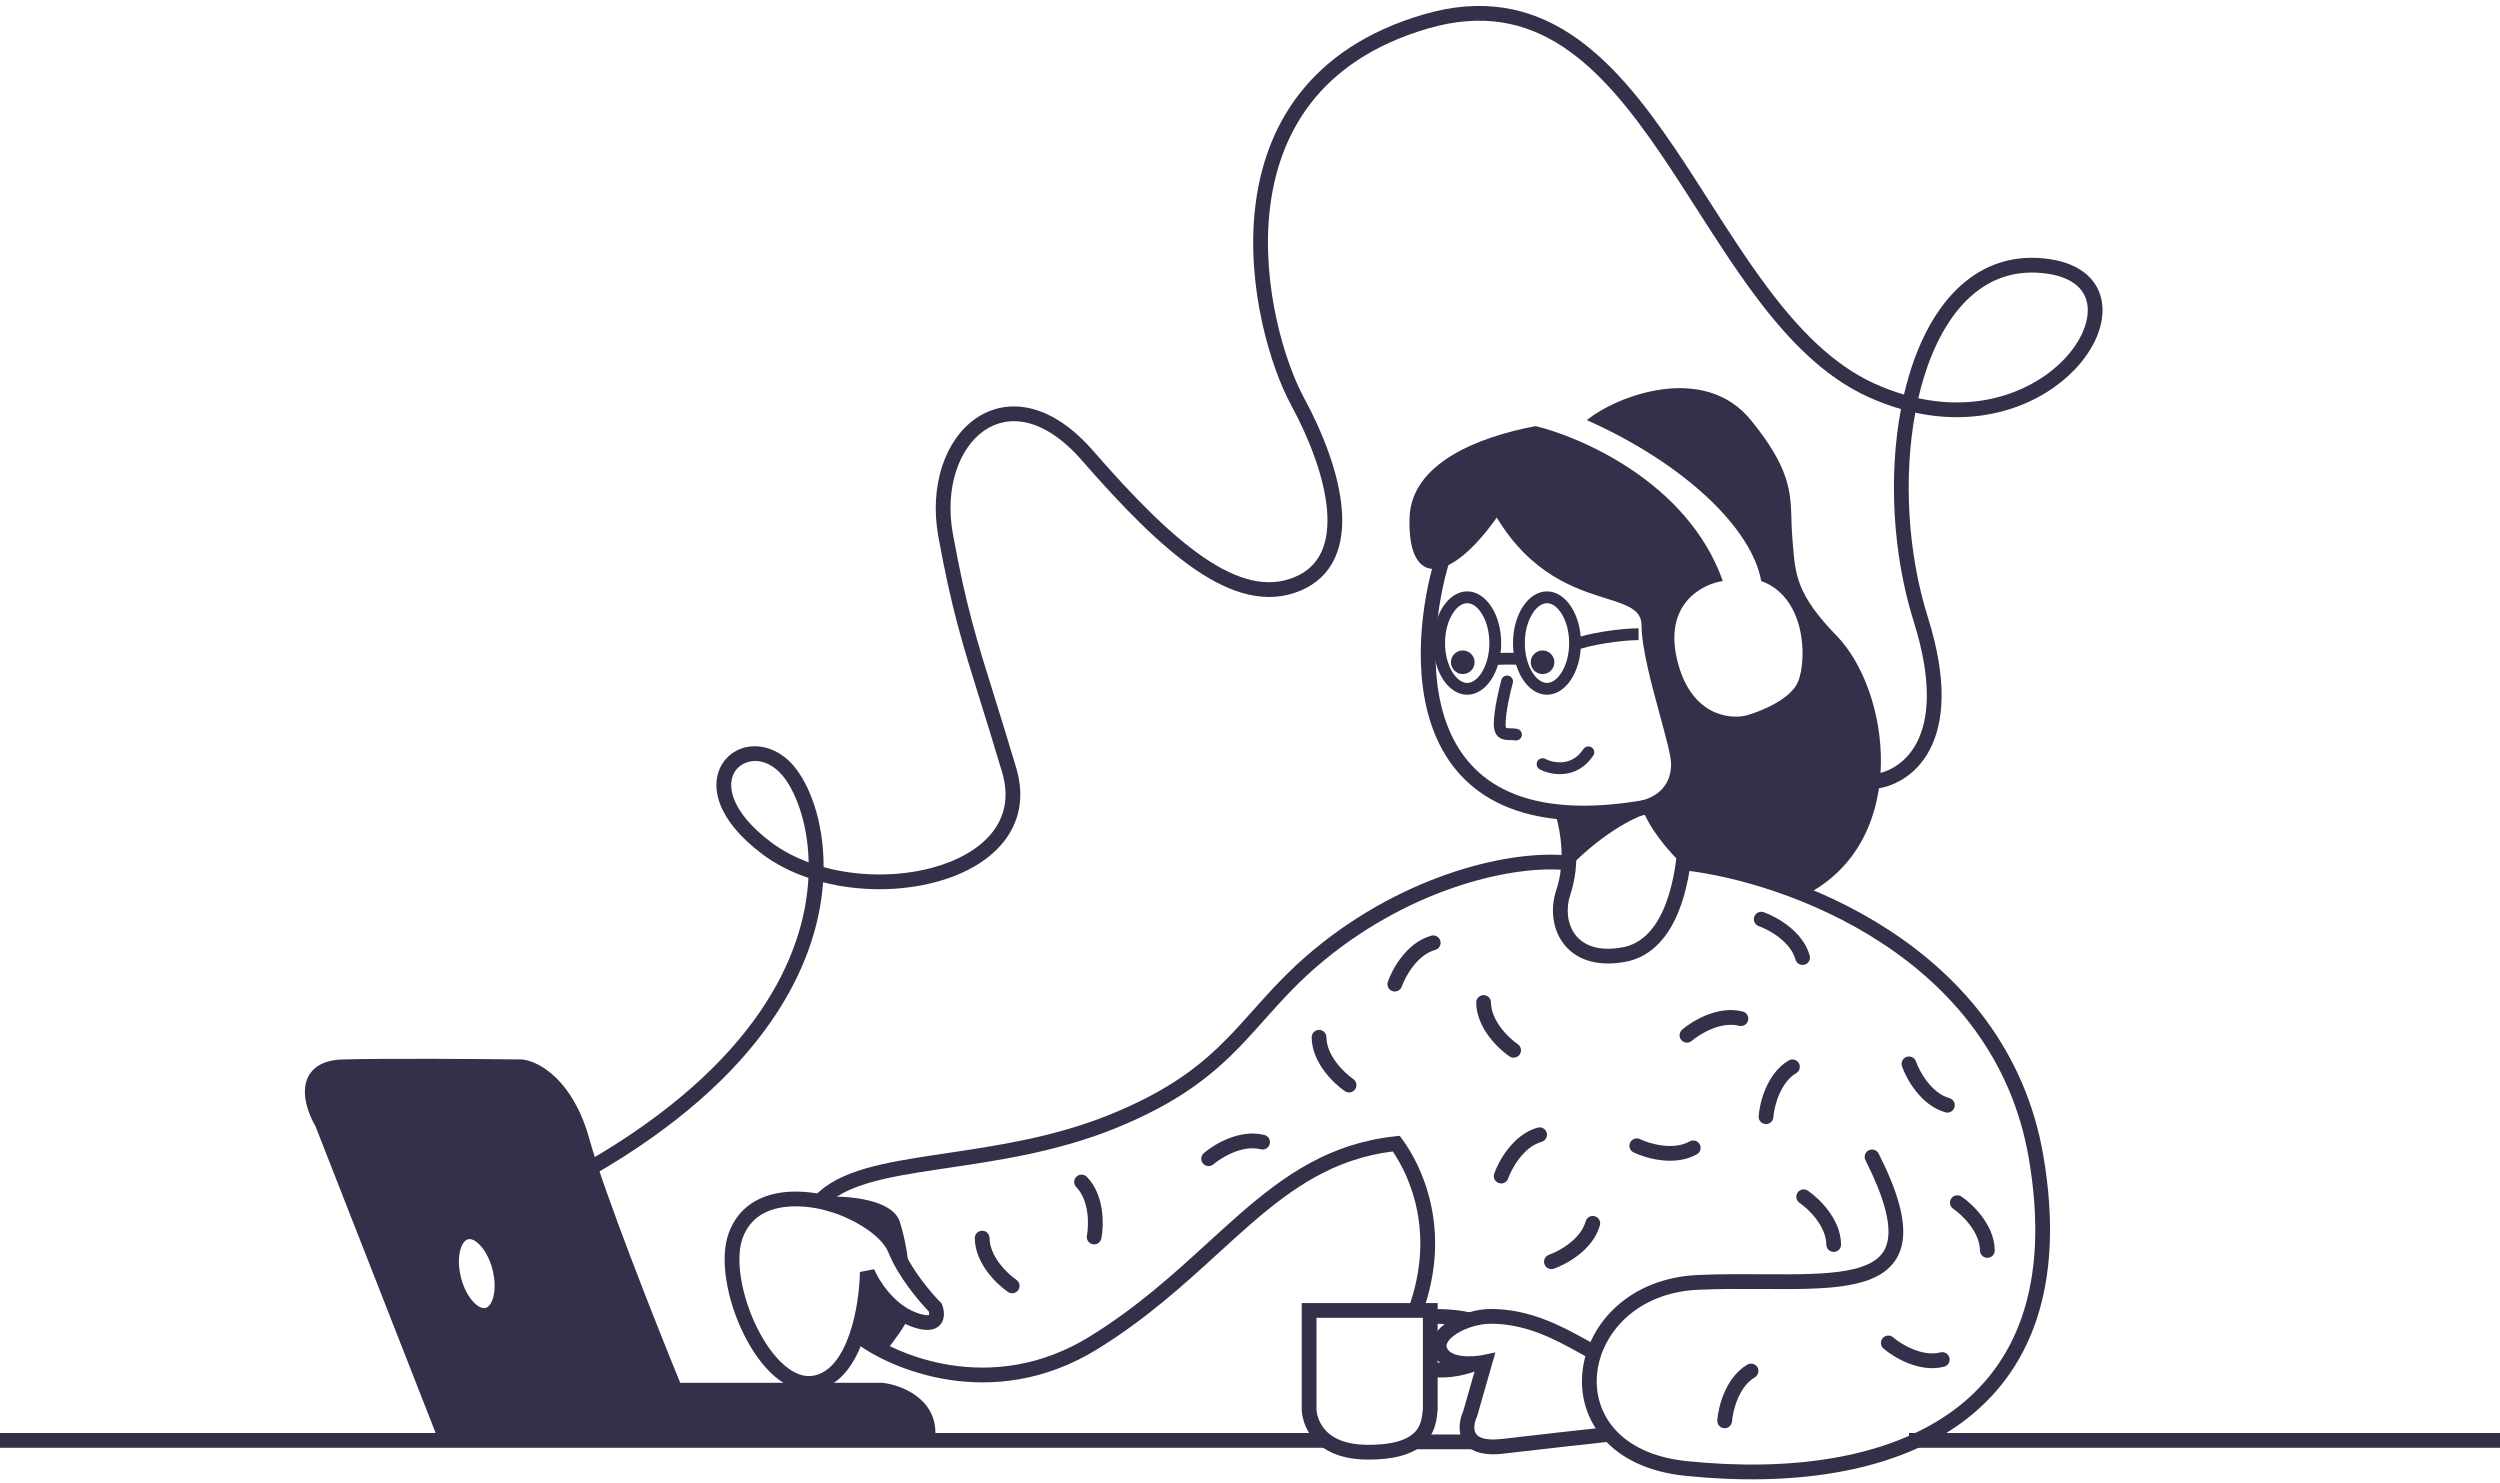 <svg width="263" height="156" viewBox="0 0 263 156" fill="none" xmlns="http://www.w3.org/2000/svg">
<path fill-rule="evenodd" clip-rule="evenodd" d="M139.583 152.306H0V150.752H139.583V152.306Z" fill="#362F4A"/>
<path fill-rule="evenodd" clip-rule="evenodd" d="M155.126 152.461L148.909 152.461L148.909 150.908L155.126 150.908L155.126 152.461Z" fill="#362F4A"/>
<path fill-rule="evenodd" clip-rule="evenodd" d="M263 152.306L200.825 152.306L200.825 150.752L263 150.752L263 152.306Z" fill="#362F4A"/>
<path fill-rule="evenodd" clip-rule="evenodd" d="M82.485 126.984C80.645 127.23 78.936 128.079 78.136 130.21C77.737 131.274 77.681 132.781 77.957 134.491C78.23 136.185 78.817 137.999 79.62 139.633C80.427 141.273 81.428 142.686 82.504 143.613C83.582 144.541 84.645 144.916 85.643 144.71C87.326 144.364 88.544 142.701 89.352 140.384C90.143 138.121 90.438 135.513 90.463 133.81L91.958 133.522C92.187 134.071 92.697 134.997 93.459 135.898C94.221 136.801 95.194 137.631 96.336 138.066C96.942 138.297 97.33 138.36 97.558 138.357C97.657 138.355 97.711 138.342 97.737 138.333C97.742 138.316 97.747 138.284 97.747 138.232C97.747 138.153 97.734 138.06 97.708 137.963C96.639 136.864 94.481 134.3 93.472 131.779C93.07 130.774 92.005 129.797 90.693 128.987C89.403 128.191 88.016 127.641 87.168 127.429L87.141 127.423L87.115 127.414C86.255 127.133 84.356 126.734 82.485 126.984ZM97.732 138.349C97.732 138.349 97.732 138.348 97.732 138.348C97.732 138.348 97.732 138.349 97.732 138.349ZM97.751 138.327C97.754 138.324 97.757 138.323 97.757 138.323C97.757 138.323 97.755 138.325 97.751 138.327ZM87.572 125.929C86.555 125.601 84.431 125.157 82.279 125.445C80.079 125.739 77.746 126.826 76.681 129.665C76.147 131.086 76.125 132.9 76.422 134.738C76.721 136.593 77.358 138.555 78.225 140.318C79.09 142.076 80.205 143.683 81.489 144.79C82.773 145.895 84.313 146.57 85.957 146.232C88.502 145.708 89.979 143.306 90.82 140.896C91.341 139.404 91.66 137.795 91.837 136.355C91.973 136.536 92.118 136.719 92.271 136.9C93.135 137.924 94.312 138.958 95.782 139.517C96.481 139.783 97.077 139.917 97.58 139.91C98.097 139.903 98.57 139.742 98.901 139.37C99.219 139.013 99.302 138.578 99.302 138.232C99.302 137.883 99.219 137.546 99.118 137.276L99.059 137.119L98.94 137C97.983 136.044 95.852 133.543 94.915 131.203C94.323 129.723 92.902 128.525 91.51 127.665C90.108 126.8 88.588 126.187 87.572 125.929Z" fill="#362F4A"/>
<path fill-rule="evenodd" clip-rule="evenodd" d="M185.835 30.106C189.212 34.642 192.855 38.404 197.258 40.38C198.294 40.845 199.309 41.218 200.3 41.51C200.464 40.806 200.646 40.117 200.847 39.447C201.996 35.608 203.782 32.283 206.257 30.052C208.756 27.797 211.926 26.691 215.71 27.273C217.332 27.522 218.615 28.076 219.538 28.892C220.47 29.715 220.993 30.769 221.142 31.924C221.436 34.196 220.286 36.764 218.252 38.888C214.864 42.425 208.81 44.991 201.491 43.414C200.236 50.165 200.674 58.139 202.81 64.932C204.895 71.56 204.515 76.002 203.014 78.864C201.506 81.738 198.941 82.878 196.998 83.025L196.881 81.477C198.357 81.365 200.408 80.486 201.637 78.143C202.871 75.789 203.346 71.817 201.327 65.397C199.11 58.347 198.654 50.072 199.981 43.034C198.884 42.718 197.763 42.309 196.621 41.797C191.853 39.657 188.016 35.637 184.588 31.034C182.467 28.186 180.456 25.043 178.471 21.943C177.265 20.059 176.069 18.191 174.865 16.413C171.638 11.651 168.304 7.464 164.36 4.882C160.462 2.332 155.936 1.329 150.215 3.001C144.409 4.698 140.484 7.511 137.898 10.852C135.306 14.201 134.019 18.13 133.574 22.113C132.681 30.11 135.2 38.194 137.158 41.806C139.201 45.577 140.85 49.842 141.154 53.548C141.306 55.407 141.126 57.177 140.438 58.684C139.741 60.211 138.545 61.419 136.772 62.154C133.226 63.623 129.515 62.486 125.758 59.923C121.997 57.358 118.016 53.252 113.816 48.433C111.789 46.107 109.822 44.902 108.085 44.484C106.366 44.071 104.815 44.414 103.537 45.299C100.947 47.093 99.348 51.245 100.245 56.172C101.61 63.677 102.716 67.218 104.574 73.166C105.24 75.299 106.003 77.741 106.909 80.787C107.834 83.898 107.206 86.553 105.539 88.615C103.901 90.642 101.312 92.034 98.397 92.807C94.767 93.77 90.484 93.812 86.587 92.814C85.975 101.596 80.361 113.274 62.408 123.621L61.631 122.275C79.48 111.988 84.616 100.614 85.046 92.358C83.283 91.76 81.634 90.933 80.206 89.862C77.8 88.059 76.391 86.261 75.761 84.605C75.126 82.935 75.288 81.403 76.041 80.269C77.571 77.964 81.074 77.79 83.434 80.498C85.084 82.391 86.658 86.256 86.644 91.222C90.334 92.234 94.48 92.239 97.998 91.306C100.718 90.584 102.967 89.325 104.33 87.639C105.665 85.988 106.203 83.866 105.419 81.23C104.526 78.227 103.769 75.804 103.105 73.677C101.236 67.694 100.099 64.054 98.715 56.45C97.747 51.125 99.412 46.267 102.651 44.023C104.288 42.889 106.292 42.455 108.449 42.974C110.588 43.488 112.818 44.923 114.988 47.413C119.181 52.224 123.051 56.196 126.634 58.64C130.221 61.087 133.35 61.891 136.176 60.719C137.59 60.134 138.492 59.206 139.024 58.039C139.565 56.852 139.744 55.37 139.605 53.675C139.326 50.276 137.788 46.23 135.791 42.545C133.707 38.701 131.096 30.301 132.03 21.94C132.498 17.744 133.863 13.526 136.668 9.902C139.478 6.272 143.695 3.289 149.779 1.51C155.949 -0.294 160.944 0.79 165.211 3.583C169.432 6.345 172.909 10.757 176.152 15.542C177.408 17.395 178.622 19.294 179.834 21.188C181.79 24.246 183.737 27.29 185.835 30.106ZM85.072 90.718C84.975 86.329 83.565 83.013 82.262 81.519C80.426 79.411 78.178 79.859 77.337 81.127C76.905 81.778 76.727 82.771 77.214 84.053C77.706 85.347 78.881 86.928 81.138 88.62C82.3 89.49 83.635 90.188 85.072 90.718ZM201.807 41.893C208.609 43.363 214.117 40.959 217.129 37.814C218.981 35.88 219.812 33.758 219.601 32.123C219.497 31.324 219.146 30.619 218.509 30.056C217.863 29.485 216.883 29.025 215.474 28.808C212.17 28.3 209.465 29.251 207.298 31.205C205.107 33.181 203.436 36.216 202.336 39.892C202.141 40.542 201.965 41.21 201.807 41.893Z" fill="#362F4A"/>
<path fill-rule="evenodd" clip-rule="evenodd" d="M152.408 138.991C153.63 138.214 155.328 137.704 156.836 137.704C161.038 137.704 164.436 139.591 166.979 141.003C167.31 141.187 167.627 141.363 167.929 141.525L167.192 142.893C166.872 142.72 166.543 142.539 166.207 142.353C163.642 140.935 160.607 139.258 156.836 139.258C155.628 139.258 154.218 139.68 153.243 140.301C152.754 140.612 152.436 140.934 152.283 141.213C152.147 141.461 152.143 141.657 152.246 141.862C152.438 142.246 152.945 142.529 153.795 142.639C154.604 142.743 155.494 142.653 156.055 142.536L157.315 142.274L155.39 149.004L155.365 149.058C155.09 149.654 155.006 150.34 155.235 150.764C155.407 151.083 155.98 151.615 157.988 151.379C162.22 150.881 167.113 150.343 169.032 150.135L169.199 151.68C167.283 151.887 162.395 152.425 158.17 152.922C155.951 153.182 154.503 152.679 153.867 151.502C153.302 150.456 153.592 149.221 153.928 148.465L155.142 144.219C154.653 144.25 154.119 144.246 153.597 144.179C152.612 144.053 151.41 143.663 150.856 142.556C150.492 141.829 150.576 141.093 150.92 140.467C151.246 139.873 151.798 139.379 152.408 138.991Z" fill="#362F4A"/>
<path fill-rule="evenodd" clip-rule="evenodd" d="M136.94 137.083H151.241V148.304L151.237 148.342C151.233 148.38 151.23 148.42 151.226 148.462C151.152 149.246 151.03 150.555 150.05 151.641C149.001 152.802 147.143 153.548 143.935 153.548C140.611 153.548 138.799 152.328 137.855 150.96C137.398 150.298 137.171 149.638 137.057 149.145C137 148.897 136.971 148.688 136.956 148.537C136.949 148.461 136.945 148.399 136.943 148.353C136.942 148.33 136.941 148.312 136.941 148.297C136.941 148.29 136.941 148.284 136.94 148.279L136.94 148.272L136.94 148.269L136.94 148.268C136.94 148.267 136.94 148.267 137.718 148.267C136.94 148.267 136.94 148.267 136.94 148.267L136.94 137.083ZM138.495 148.263C138.495 148.265 138.495 148.272 138.496 148.282C138.496 148.302 138.499 148.337 138.503 148.384C138.513 148.479 138.532 148.622 138.572 148.797C138.653 149.148 138.814 149.614 139.135 150.078C139.745 150.963 141.042 151.995 143.935 151.995C146.945 151.995 148.273 151.291 148.896 150.601C149.524 149.904 149.606 149.058 149.686 148.229L149.686 138.636H138.495L138.495 148.263Z" fill="#362F4A"/>
<path fill-rule="evenodd" clip-rule="evenodd" d="M152.802 139.348C152.066 139.28 151.275 139.258 150.774 139.258V137.704C151.31 137.704 152.15 137.728 152.943 137.801C153.339 137.837 153.737 137.887 154.086 137.955C154.408 138.018 154.78 138.113 155.06 138.281L154.26 139.613C154.26 139.613 154.26 139.613 154.26 139.613C154.259 139.612 154.249 139.607 154.226 139.597C154.202 139.587 154.168 139.575 154.125 139.561C154.038 139.534 153.925 139.506 153.787 139.479C153.51 139.425 153.17 139.381 152.802 139.348ZM150.884 143.304C152.43 143.525 154.165 143.018 154.82 142.738L155.432 144.165C154.636 144.506 152.599 145.118 150.664 144.842L150.884 143.304Z" fill="#362F4A"/>
<path fill-rule="evenodd" clip-rule="evenodd" d="M166.939 44.195C170.048 41.658 179.219 38.106 184.193 44.195C188.31 49.235 188.38 51.785 188.459 54.628C188.475 55.219 188.492 55.824 188.545 56.466C188.565 56.709 188.584 56.944 188.602 57.174C188.859 60.476 189.023 62.575 193.208 66.873C198.804 72.621 200.98 87.998 190.411 93.901C187.25 93.021 180.183 91.229 177.198 91.105C175.903 90.018 173.033 86.756 172.535 84.27C175.022 83.649 175.799 82.002 175.799 80.387C175.799 79.551 175.266 77.595 174.641 75.304C173.757 72.063 172.691 68.152 172.691 65.786C172.691 64.126 171.168 63.647 168.942 62.947C165.753 61.943 161.12 60.485 157.458 54.447C152.639 61.281 148.038 62.027 148.287 54.447C148.474 48.741 155.484 45.963 161.547 44.828C165.987 45.886 177.523 50.601 181.24 61.126C179.064 61.437 175.053 63.518 176.421 69.359C177.789 75.199 181.862 75.727 183.727 75.261C185.229 74.847 188.421 73.552 189.167 71.689C190.1 69.359 189.999 62.835 185.281 61.126C184.297 55.638 177.354 48.855 166.939 44.195Z" fill="#362F4A"/>
<path fill-rule="evenodd" clip-rule="evenodd" d="M167.44 78.627C167.726 78.818 167.803 79.204 167.613 79.489C166.758 80.77 165.629 81.302 164.562 81.416C163.524 81.528 162.569 81.243 161.987 80.937C161.683 80.777 161.567 80.401 161.726 80.098C161.886 79.794 162.262 79.677 162.566 79.837C162.969 80.049 163.677 80.261 164.429 80.181C165.152 80.103 165.94 79.755 166.578 78.8C166.768 78.514 167.154 78.437 167.44 78.627Z" fill="#362F4A"/>
<path fill-rule="evenodd" clip-rule="evenodd" d="M158.712 71.09C159.043 71.182 159.237 71.524 159.145 71.855C158.886 72.786 158.39 74.919 158.39 76.193C158.39 76.458 158.435 76.555 158.447 76.577C158.452 76.579 158.463 76.583 158.481 76.588C158.564 76.608 158.678 76.613 158.891 76.616C158.9 76.616 158.908 76.616 158.917 76.616C159.099 76.618 159.351 76.621 159.6 76.671C159.937 76.738 160.156 77.066 160.088 77.402C160.021 77.739 159.693 77.957 159.357 77.89C159.229 77.864 159.085 77.861 158.876 77.858C158.869 77.858 158.862 77.858 158.855 77.858C158.675 77.856 158.421 77.853 158.183 77.794C157.907 77.726 157.611 77.575 157.404 77.255C157.213 76.959 157.147 76.593 157.147 76.193C157.147 74.733 157.688 72.455 157.947 71.522C158.039 71.192 158.381 70.998 158.712 71.09Z" fill="#362F4A"/>
<path fill-rule="evenodd" clip-rule="evenodd" d="M150.949 77.225C148.4 70.997 149.625 63.135 150.964 58.726L152.452 59.177C151.148 63.467 150.041 70.905 152.388 76.637C153.547 79.468 155.543 81.876 158.799 83.318C162.074 84.768 166.703 85.276 173.178 84.127L173.45 85.656C166.789 86.838 161.82 86.355 158.169 84.738C154.497 83.112 152.238 80.374 150.949 77.225Z" fill="#362F4A"/>
<path fill-rule="evenodd" clip-rule="evenodd" d="M163.715 93.655C164.73 90.611 164.155 87.53 163.703 85.873L165.202 85.464C165.683 87.224 166.35 90.667 165.19 94.147C164.714 95.573 164.872 97.189 165.7 98.304C166.49 99.368 168.022 100.145 170.686 99.661C172.862 99.265 174.238 97.525 175.119 95.374C175.994 93.236 176.297 90.882 176.425 89.628L177.971 89.786C177.84 91.069 177.522 93.608 176.558 95.962C175.599 98.302 173.918 100.652 170.964 101.189C167.872 101.751 165.679 100.882 164.452 99.23C163.263 97.629 163.113 95.461 163.715 93.655Z" fill="#362F4A"/>
<path fill-rule="evenodd" clip-rule="evenodd" d="M138.312 99.825C148.031 91.826 159.226 89.322 165.166 90.023L164.983 91.566C159.524 90.921 148.741 93.254 139.3 101.024C136.67 103.188 134.844 105.236 133.04 107.26C132.149 108.259 131.263 109.252 130.288 110.251C127.363 113.248 123.816 116.068 117.337 118.697C111.301 121.145 105.12 122.063 99.854 122.845C99.47 122.902 99.091 122.958 98.717 123.014C95.948 123.43 93.491 123.832 91.444 124.43C89.392 125.03 87.849 125.801 86.838 126.893L85.697 125.838C86.988 124.444 88.848 123.571 91.007 122.939C93.17 122.307 95.729 121.892 98.486 121.478C98.853 121.423 99.224 121.368 99.599 121.312C104.888 120.526 110.896 119.633 116.752 117.258C123.018 114.716 126.388 112.022 129.176 109.166C130.061 108.259 130.906 107.313 131.777 106.337C133.626 104.266 135.593 102.063 138.312 99.825ZM197.97 99.21C190.683 94.432 182.526 92.175 177.265 91.566L177.444 90.023C182.907 90.656 191.304 92.981 198.823 97.912C206.355 102.851 213.048 110.436 214.959 121.574C217.326 135.376 213.57 144.47 206.226 149.766C198.958 155.008 188.354 156.394 177.274 155.253C173.355 154.849 170.506 153.404 168.704 151.369C166.901 149.334 166.203 146.772 166.478 144.261C167.028 139.234 171.444 134.46 178.562 134.133C180.925 134.024 183.284 134.038 185.492 134.051C186.461 134.056 187.402 134.062 188.301 134.057C191.295 134.04 193.812 133.905 195.638 133.332C196.54 133.05 197.224 132.675 197.707 132.198C198.179 131.731 198.497 131.131 198.616 130.318C198.863 128.632 198.255 126.032 196.245 122.055C196.052 121.672 196.206 121.205 196.589 121.012C196.972 120.819 197.44 120.972 197.633 121.355C199.665 125.378 200.475 128.351 200.154 130.543C199.989 131.669 199.526 132.585 198.8 133.302C198.085 134.009 197.154 134.486 196.103 134.815C194.024 135.466 191.285 135.593 188.31 135.61C187.375 135.615 186.415 135.61 185.434 135.604C183.244 135.591 180.955 135.578 178.633 135.684C172.228 135.979 168.484 140.214 168.023 144.429C167.793 146.539 168.377 148.656 169.868 150.339C171.359 152.023 173.815 153.335 177.434 153.708C188.353 154.833 198.499 153.423 205.317 148.506C212.058 143.645 215.722 135.218 213.427 121.837C211.607 111.229 205.243 103.979 197.97 99.21ZM147.25 119.488L147.515 119.848C149.479 122.519 152.864 129.231 149.64 138.124L148.178 137.595C151.03 129.729 148.311 123.756 146.52 121.132C140.39 121.899 136.019 124.907 131.525 128.815C130.426 129.771 129.317 130.783 128.173 131.828C124.548 135.14 120.567 138.775 115.431 141.938C104.365 148.753 93.456 143.978 89.827 141.11L90.791 139.891C94.105 142.511 104.294 146.973 114.616 140.616C119.615 137.537 123.446 134.039 127.052 130.745C128.216 129.683 129.356 128.642 130.504 127.643C135.188 123.57 139.962 120.259 146.807 119.535L147.25 119.488Z" fill="#362F4A"/>
<path fill-rule="evenodd" clip-rule="evenodd" d="M164.232 70.812C164.727 70.058 165.075 68.944 165.075 67.65C165.075 66.356 164.727 65.242 164.232 64.488C163.729 63.724 163.177 63.456 162.743 63.456C162.309 63.456 161.757 63.724 161.254 64.488C160.759 65.242 160.411 66.356 160.411 67.65C160.411 68.944 160.759 70.058 161.254 70.812C161.757 71.576 162.309 71.844 162.743 71.844C163.177 71.844 163.729 71.576 164.232 70.812ZM162.743 73.087C164.717 73.087 166.318 70.653 166.318 67.65C166.318 64.647 164.717 62.213 162.743 62.213C160.769 62.213 159.168 64.647 159.168 67.65C159.168 70.653 160.769 73.087 162.743 73.087Z" fill="#362F4A"/>
<path fill-rule="evenodd" clip-rule="evenodd" d="M155.838 70.812C156.333 70.058 156.681 68.944 156.681 67.65C156.681 66.356 156.333 65.242 155.838 64.488C155.335 63.724 154.783 63.456 154.349 63.456C153.915 63.456 153.363 63.724 152.86 64.488C152.365 65.242 152.017 66.356 152.017 67.65C152.017 68.944 152.365 70.058 152.86 70.812C153.363 71.576 153.915 71.844 154.349 71.844C154.783 71.844 155.335 71.576 155.838 70.812ZM154.349 73.087C156.323 73.087 157.924 70.653 157.924 67.65C157.924 64.647 156.323 62.213 154.349 62.213C152.375 62.213 150.774 64.647 150.774 67.65C150.774 70.653 152.375 73.087 154.349 73.087Z" fill="#362F4A"/>
<path fill-rule="evenodd" clip-rule="evenodd" d="M158.477 69.915C157.829 69.924 157.238 69.955 157.069 69.976L156.915 68.742C157.159 68.711 157.812 68.68 158.46 68.671C159.09 68.662 159.834 68.672 160.222 68.749L159.978 69.969C159.745 69.922 159.142 69.905 158.477 69.915Z" fill="#362F4A"/>
<path fill-rule="evenodd" clip-rule="evenodd" d="M168.961 67.662C167.705 67.861 166.561 68.124 165.931 68.38L165.462 67.23C166.231 66.916 167.496 66.636 168.766 66.434C170.047 66.231 171.403 66.096 172.38 66.096V67.339C171.492 67.339 170.206 67.464 168.961 67.662Z" fill="#362F4A"/>
<path d="M163.52 69.669C163.52 70.356 162.963 70.912 162.276 70.912C161.589 70.912 161.033 70.356 161.033 69.669C161.033 68.983 161.589 68.427 162.276 68.427C162.963 68.427 163.52 68.983 163.52 69.669Z" fill="#362F4A"/>
<path d="M155.127 69.669C155.127 70.356 154.57 70.912 153.883 70.912C153.196 70.912 152.64 70.356 152.64 69.669C152.64 68.983 153.196 68.427 153.883 68.427C154.57 68.427 155.127 68.983 155.127 69.669Z" fill="#362F4A"/>
<path fill-rule="evenodd" clip-rule="evenodd" d="M151.523 98.975C151.638 99.388 151.396 99.816 150.982 99.931C150.083 100.18 149.304 100.833 148.68 101.624C148.06 102.411 147.649 103.265 147.467 103.787C147.326 104.192 146.883 104.406 146.478 104.265C146.072 104.124 145.858 103.682 145.999 103.277C146.232 102.607 146.722 101.597 147.459 100.663C148.193 99.732 149.227 98.806 150.566 98.434C150.98 98.319 151.408 98.561 151.523 98.975Z" fill="#362F4A"/>
<path fill-rule="evenodd" clip-rule="evenodd" d="M189.841 101.484C189.428 101.599 188.999 101.357 188.884 100.944C188.635 100.045 187.982 99.266 187.19 98.643C186.402 98.023 185.548 97.612 185.026 97.431C184.62 97.29 184.406 96.847 184.547 96.442C184.688 96.037 185.131 95.823 185.536 95.963C186.206 96.196 187.217 96.686 188.152 97.423C189.083 98.156 190.01 99.19 190.382 100.528C190.497 100.941 190.255 101.369 189.841 101.484Z" fill="#362F4A"/>
<path fill-rule="evenodd" clip-rule="evenodd" d="M167.769 127.947C167.356 127.832 166.928 128.074 166.813 128.487C166.563 129.386 165.91 130.165 165.118 130.788C164.331 131.408 163.476 131.819 162.954 132C162.549 132.141 162.334 132.584 162.475 132.989C162.616 133.394 163.059 133.608 163.465 133.467C164.134 133.235 165.145 132.744 166.08 132.008C167.011 131.275 167.938 130.241 168.31 128.903C168.425 128.49 168.183 128.062 167.769 127.947Z" fill="#362F4A"/>
<path fill-rule="evenodd" clip-rule="evenodd" d="M183.897 107.357C183.79 107.772 183.366 108.022 182.951 107.915C182.047 107.681 181.046 107.857 180.11 108.231C179.178 108.602 178.395 109.137 177.977 109.498C177.652 109.778 177.161 109.742 176.881 109.418C176.6 109.093 176.636 108.602 176.961 108.322C177.497 107.859 178.427 107.229 179.533 106.788C180.634 106.349 181.994 106.063 183.339 106.411C183.755 106.518 184.005 106.941 183.897 107.357Z" fill="#362F4A"/>
<path fill-rule="evenodd" clip-rule="evenodd" d="M156.068 104.688C156.497 104.684 156.848 105.028 156.852 105.457C156.86 106.39 157.29 107.311 157.893 108.118C158.493 108.921 159.212 109.538 159.669 109.849C160.024 110.09 160.117 110.573 159.876 110.927C159.635 111.282 159.151 111.375 158.796 111.134C158.209 110.736 157.36 110.001 156.648 109.048C155.938 108.099 155.31 106.86 155.298 105.472C155.294 105.043 155.638 104.692 156.068 104.688Z" fill="#362F4A"/>
<path fill-rule="evenodd" clip-rule="evenodd" d="M162.715 119.167C162.829 119.58 162.587 120.009 162.174 120.123C161.274 120.373 160.495 121.025 159.872 121.817C159.251 122.604 158.84 123.458 158.658 123.979C158.517 124.385 158.074 124.599 157.669 124.458C157.264 124.317 157.049 123.874 157.19 123.469C157.423 122.8 157.914 121.79 158.651 120.855C159.384 119.925 160.419 118.998 161.758 118.627C162.171 118.512 162.6 118.754 162.715 119.167Z" fill="#362F4A"/>
<path fill-rule="evenodd" clip-rule="evenodd" d="M205.615 116.477C205.73 116.063 205.488 115.635 205.075 115.52C204.175 115.271 203.396 114.618 202.772 113.827C202.152 113.04 201.741 112.186 201.559 111.664C201.418 111.259 200.975 111.045 200.57 111.186C200.165 111.327 199.95 111.77 200.091 112.175C200.324 112.844 200.815 113.854 201.552 114.788C202.285 115.719 203.32 116.645 204.659 117.017C205.072 117.132 205.501 116.89 205.615 116.477Z" fill="#362F4A"/>
<path fill-rule="evenodd" clip-rule="evenodd" d="M138.757 108.347C139.186 108.343 139.537 108.688 139.541 109.117C139.549 110.049 139.979 110.97 140.582 111.777C141.182 112.58 141.901 113.198 142.358 113.508C142.713 113.749 142.806 114.232 142.565 114.587C142.323 114.941 141.84 115.034 141.485 114.793C140.898 114.395 140.049 113.66 139.337 112.707C138.627 111.758 137.999 110.519 137.987 109.131C137.983 108.702 138.327 108.351 138.757 108.347Z" fill="#362F4A"/>
<path fill-rule="evenodd" clip-rule="evenodd" d="M133.576 120.346C133.469 120.762 133.045 121.012 132.629 120.904C131.726 120.671 130.724 120.847 129.788 121.221C128.857 121.592 128.074 122.126 127.656 122.487C127.331 122.768 126.84 122.732 126.559 122.407C126.279 122.083 126.315 121.592 126.639 121.312C127.176 120.849 128.106 120.219 129.212 119.778C130.313 119.339 131.672 119.053 133.018 119.4C133.433 119.508 133.683 119.931 133.576 120.346Z" fill="#362F4A"/>
<path fill-rule="evenodd" clip-rule="evenodd" d="M205.077 142.83C204.97 142.415 204.546 142.165 204.13 142.272C203.227 142.506 202.225 142.33 201.289 141.956C200.358 141.585 199.575 141.05 199.157 140.689C198.832 140.409 198.341 140.445 198.06 140.769C197.78 141.094 197.816 141.585 198.14 141.865C198.677 142.328 199.607 142.958 200.713 143.399C201.814 143.838 203.173 144.124 204.519 143.776C204.934 143.669 205.184 143.246 205.077 142.83Z" fill="#362F4A"/>
<path fill-rule="evenodd" clip-rule="evenodd" d="M113.236 123.792C112.93 124.092 112.925 124.584 113.226 124.89C113.88 125.556 114.228 126.51 114.372 127.507C114.516 128.499 114.445 129.444 114.341 129.986C114.26 130.407 114.537 130.814 114.958 130.895C115.38 130.975 115.787 130.699 115.868 130.278C116.001 129.582 116.081 128.462 115.911 127.285C115.741 126.112 115.309 124.793 114.335 123.802C114.034 123.496 113.542 123.491 113.236 123.792Z" fill="#362F4A"/>
<path fill-rule="evenodd" clip-rule="evenodd" d="M103.317 129.472C103.746 129.468 104.097 129.812 104.101 130.241C104.109 131.174 104.539 132.095 105.142 132.902C105.742 133.704 106.461 134.322 106.918 134.633C107.273 134.874 107.366 135.357 107.125 135.711C106.884 136.066 106.4 136.159 106.045 135.918C105.458 135.519 104.609 134.785 103.897 133.831C103.187 132.883 102.559 131.644 102.547 130.255C102.543 129.827 102.887 129.476 103.317 129.472Z" fill="#362F4A"/>
<path fill-rule="evenodd" clip-rule="evenodd" d="M192.912 131.702C192.483 131.706 192.132 131.362 192.128 130.933C192.119 130 191.69 129.079 191.087 128.272C190.487 127.47 189.767 126.852 189.31 126.542C188.955 126.301 188.863 125.818 189.104 125.463C189.345 125.108 189.828 125.016 190.183 125.256C190.77 125.655 191.619 126.389 192.332 127.343C193.041 128.291 193.669 129.53 193.682 130.919C193.686 131.347 193.341 131.698 192.912 131.702Z" fill="#362F4A"/>
<path fill-rule="evenodd" clip-rule="evenodd" d="M178.805 120.373C178.594 120 178.119 119.868 177.746 120.079C176.933 120.538 175.921 120.627 174.92 120.509C173.924 120.391 173.029 120.077 172.532 119.837C172.145 119.65 171.68 119.812 171.493 120.198C171.306 120.584 171.468 121.048 171.855 121.235C172.493 121.544 173.554 121.911 174.737 122.051C175.914 122.191 177.301 122.115 178.511 121.432C178.884 121.221 179.016 120.747 178.805 120.373Z" fill="#362F4A"/>
<path fill-rule="evenodd" clip-rule="evenodd" d="M209.077 132.324C208.648 132.328 208.297 131.983 208.293 131.554C208.285 130.622 207.855 129.701 207.252 128.894C206.652 128.091 205.933 127.473 205.476 127.163C205.121 126.922 205.028 126.439 205.269 126.084C205.51 125.729 205.994 125.637 206.349 125.878C206.936 126.276 207.785 127.011 208.497 127.964C209.207 128.913 209.835 130.151 209.847 131.54C209.851 131.969 209.507 132.32 209.077 132.324Z" fill="#362F4A"/>
<path fill-rule="evenodd" clip-rule="evenodd" d="M189.232 111.836C189.45 112.205 189.327 112.681 188.958 112.899C188.154 113.373 187.57 114.205 187.172 115.13C186.777 116.051 186.601 116.982 186.561 117.533C186.529 117.961 186.157 118.282 185.729 118.251C185.301 118.22 184.979 117.848 185.01 117.42C185.062 116.713 185.274 115.611 185.744 114.517C186.212 113.429 186.971 112.266 188.168 111.561C188.538 111.343 189.014 111.466 189.232 111.836Z" fill="#362F4A"/>
<path fill-rule="evenodd" clip-rule="evenodd" d="M184.881 143.834C185.099 144.203 184.976 144.679 184.606 144.897C183.802 145.371 183.219 146.203 182.821 147.128C182.425 148.049 182.249 148.98 182.209 149.531C182.178 149.959 181.805 150.28 181.377 150.249C180.949 150.218 180.628 149.846 180.659 149.418C180.711 148.711 180.923 147.609 181.393 146.516C181.86 145.427 182.619 144.265 183.817 143.559C184.186 143.341 184.663 143.464 184.881 143.834Z" fill="#362F4A"/>
<path fill-rule="evenodd" clip-rule="evenodd" d="M54.879 111.454C50.478 111.402 40.535 111.329 36.04 111.454C34.818 111.488 33.862 111.779 33.182 112.334C32.487 112.899 32.175 113.661 32.095 114.429C31.945 115.872 32.593 117.462 33.185 118.474L46.257 151.84H98.337L98.39 151.121C98.538 149.123 97.592 147.733 96.404 146.851C95.246 145.993 93.841 145.592 92.89 145.477L92.843 145.471H71.557C68.886 138.935 63.554 125.433 61.992 119.79C60.316 113.737 56.808 111.657 54.953 111.458L54.916 111.454L54.879 111.454ZM49.233 130.373C49.499 130.305 49.952 130.407 50.505 130.996C51.037 131.562 51.531 132.46 51.812 133.563C52.094 134.666 52.091 135.69 51.895 136.442C51.692 137.224 51.343 137.53 51.078 137.598C50.813 137.665 50.359 137.563 49.806 136.974C49.274 136.408 48.78 135.51 48.499 134.408C48.217 133.305 48.22 132.28 48.416 131.529C48.619 130.747 48.968 130.441 49.233 130.373Z" fill="#362F4A"/>
<path d="M94.662 128.54C93.916 126.179 89.273 125.796 87.045 125.899C87.045 125.899 86.299 125.803 87.667 127.142C92.796 128.074 94.948 132.325 95.594 133.821C95.594 133.044 95.408 130.901 94.662 128.54Z" fill="#362F4A"/>
<path d="M90.464 140.5L91.242 134.909L91.397 134.753L94.039 137.86L95.594 138.481C95.345 139.351 93.936 141.225 93.262 142.054L90.464 140.5Z" fill="#362F4A"/>
<path d="M175.023 85.203C171.665 85.451 167.406 88.931 165.696 90.639L164.142 85.203H175.023Z" fill="#362F4A"/>
</svg>

